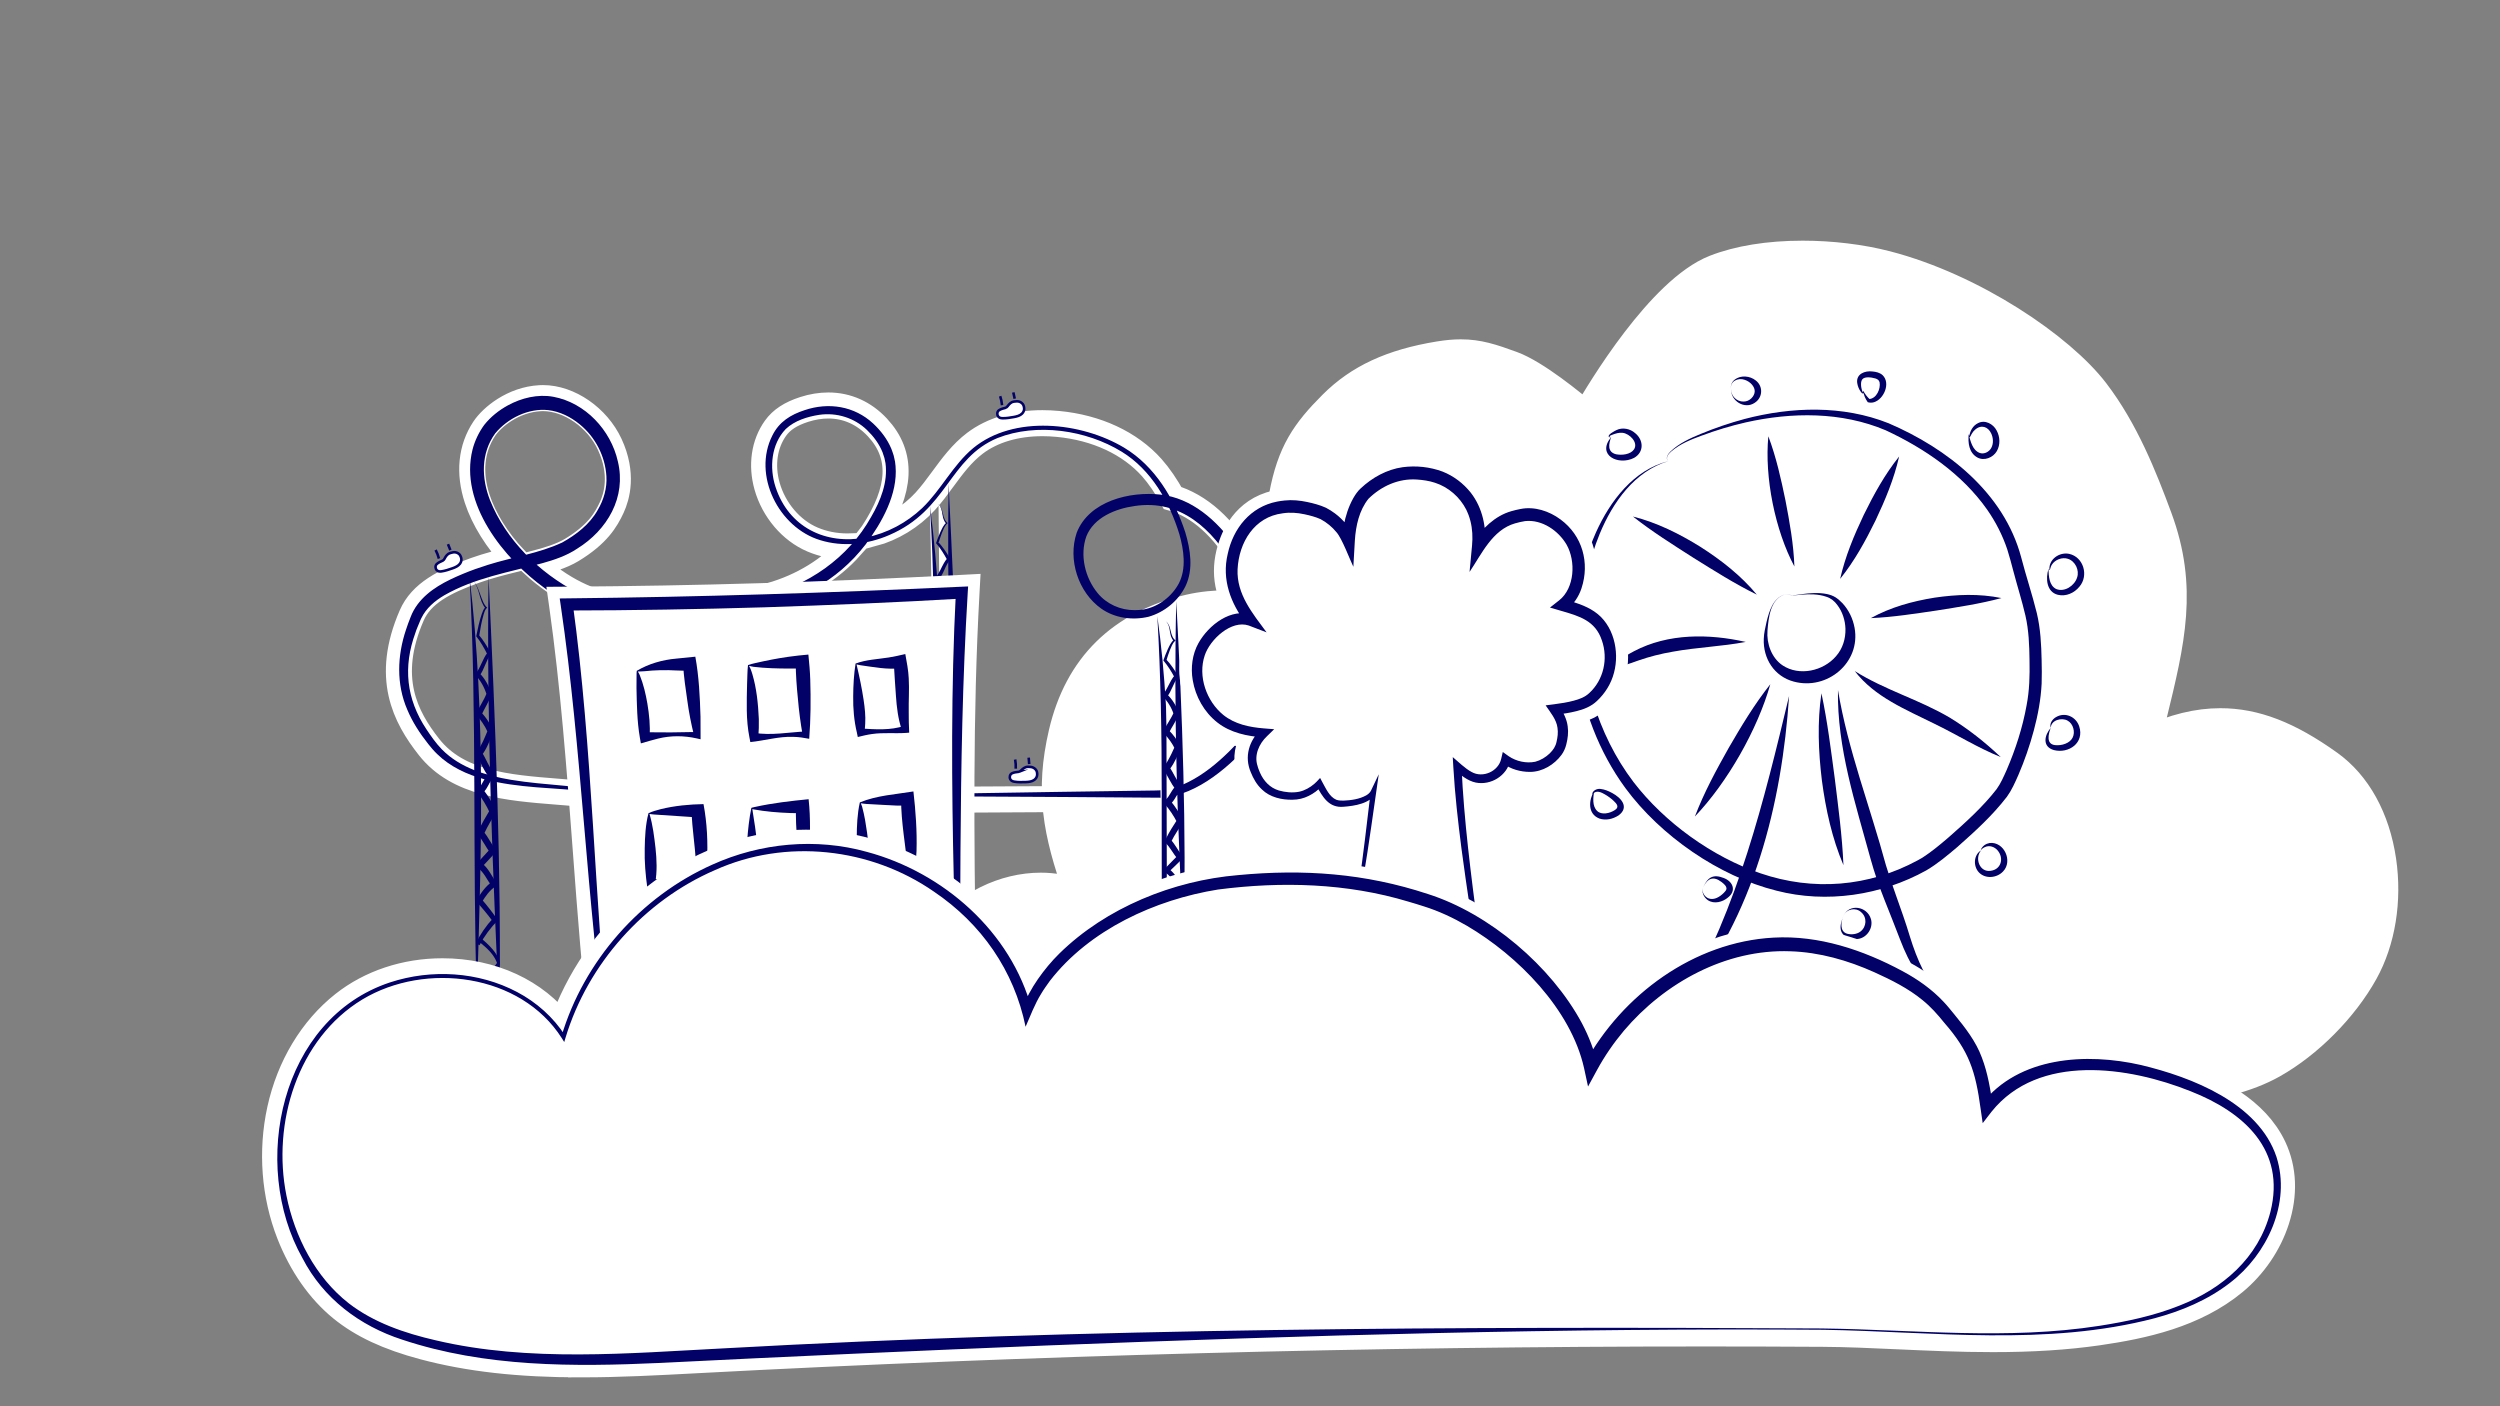 <?xml version="1.0" encoding="UTF-8"?>
<svg xmlns="http://www.w3.org/2000/svg" version="1.1" viewBox="0 0 1920 1080">
  <rect x="0" y="0" width="1920" height="1080" fill="#808080" stroke="none"/>
  <!-- Generator: Adobe Illustrator 29.7.1, SVG Export Plug-In . SVG Version: 2.1.1 Build 8)  -->
  <defs>
    <style>
      .st0 {
        stroke: #000;
        stroke-width: 10px;
      }

      .st0, .st1, .st2, .st3 {
        fill: #fff;
      }

      .st0, .st2, .st4, .st3 {
        stroke-miterlimit: 10;
      }

      .st5 {
        fill: #020167;
      }

      .st2 {
        stroke: #020167;
        stroke-width: 2px;
      }

      .st4 {
        fill: none;
      }

      .st4, .st3 {
        stroke: #fff;
        stroke-width: 20px;
      }
    </style>
  </defs>
  <g id="Cloud_rear_r">
    <path class="st3" d="M793.07,855.72c-21,0-39.76-.71-57.34-2.16-13.49-1.11-27.59-2.87-38.76-10.83-14.22-10.14-21.66-29.81-18.94-50.12,2.59-19.34,13.08-36.3,21.93-48.91,18.01-25.65,36.8-43.12,57.44-53.39,13.27-6.61,27.77-10.1,41.93-10.1,9.8,0,19.25,1.74,27.78,5.07-16.48-46.31-22.16-77.83-11.77-122.47,12.02-51.65,45.01-84.07,98.04-96.35,9.37-2.17,20.1-3.27,31.91-3.27,21.61,0,41.74,3.6,52.24,5.85-6.69-14.66-20.03-50.23-12.99-88.26,6.25-33.72,17.31-49.62,38.24-70.56,20.36-20.36,45.73-32.11,82.27-38.09,6.23-1.02,11.75-1.52,16.88-1.52,13.65,0,24.09,3.45,39.66,9.14,18.27,6.67,46.63,30,56.35,38.28,10.62-18.5,56.94-95.77,98.68-112.22,18.21-7.18,41.67-10.97,67.84-10.97,22.12,0,45.01,2.77,64.46,7.81,67.09,17.37,134.39,63.31,160.69,97.68,22.77,29.76,37.01,65.61,48.57,96.87,20.01,54.11,9.92,95.41-4.03,152.57-1.4,5.74-2.84,11.62-4.28,17.68,19.58-9.11,37.76-13.55,55.36-13.55,26.81,0,52.71,9.98,83.97,32.36,21.71,15.54,36.3,42,41.08,74.5,4.53,30.75-.57,62.21-13.98,86.31-15.62,28.08-42.56,55.25-70.31,70.89-40.37,22.76-103.04,23.29-153.41,23.71-6,.05-11.81.1-17.34.19l-666.46,10.41c-13.14.21-27.72.82-43.15,1.47-22.09.93-47.12,1.99-72.56,1.99h0Z"/>
  </g>
  <g id="Coaster">
    <path class="st4" d="M523.36,617.62c-20,0-37.5-1.54-53.49-4.72-13.22-2.63-28-3.8-42.29-4.93-37.3-2.96-75.87-6.01-98.09-34.26-18.24-23.18-34.07-53.32-13.27-101.11,7.32-16.83,24.83-26.02,48.87-34.63,9.53-3.42,19.98-6.06,30.17-8.6-13.58-14.55-23.7-30.77-28.74-46.21-6.55-20.04-4.69-38.67,5.37-53.86,5.87-8.86,22.15-22.43,42.93-23.5.72-.04,1.45-.06,2.17-.06,20.16,0,41.72,14.92,51.27,35.48,10.49,22.59,5.48,40.07,1.57,48.48-4.41,9.48-10.8,20.6-30.78,32.69-7.6,4.59-18.19,7.85-29.66,10.85,10.32,9.45,21.6,17.31,32.92,22.92,19.38,9.6,42.06,14.47,67.41,14.47s51.08-4.29,82.02-13.11c24.65-7.03,45.84-20.06,61.78-37.91-.91.03-1.82.05-2.73.05-9.48,0-18.5-1.79-26.82-5.33-16.33-6.94-29.68-22.64-34.85-40.98-4.54-16.12-2.19-32.32,6.46-44.45,4.63-6.5,11.64-11.09,22.05-14.45,6.25-2.02,12.5-3.04,18.57-3.04,14.37,0,27.4,5.84,37.69,16.9,19.7,21.19,18.51,47.8-3.64,81.35-.03.04-.05.08-.08.12,15.13-4.13,29.47-12.83,40.31-24.65,4.88-5.32,9.32-11.36,13.61-17.2,7.23-9.84,14.71-20.01,24.79-27.6,13.33-10.04,31.21-15.34,51.71-15.34,3.9,0,7.91.19,11.93.58,29.63,2.82,55.22,14.74,72.04,33.56,5.51,6.17,11.15,14.4,15.98,23.31,2.52.69,4.91,1.52,7.14,2.49,20.73,8.94,38.25,27.8,53.55,57.66,7.7,15.02,17.23,38.34,18.93,64.13,1.64,24.72-4.33,45.33-17.74,61.24-11.55,13.71-41.86,45.6-73.67,45.6-61.86,0-110.95.3-158.42.59-44.83.27-87.17.53-137.58.53-7.23,0-15.93.55-26,1.19-12.97.83-27.67,1.76-43.38,1.76h0Z"/>
    <path class="st5" d="M592.74,610.57c95.85.17,198.5-2.31,294.55-3.47,8.84.01,17.32-2.5,25.29-6.46,11.66-5.81,21.97-14.25,31.27-23.38,9.63-9.68,19.17-20.01,23.84-33.07,12.79-35.88-1.46-77.68-19.89-109.21-16.87-28.66-40.97-51.69-76.39-46.37-14.71,2.06-31.35,8.77-37.12,23.37-5.12,14.48-.98,31.81,8.71,43.54,6.9,8.42,17.57,13.16,28.4,13.07.78,0,1.57-.06,2.35-.08l1.18-.05c.39-.03.78-.09,1.18-.13l2.36-.27c11.37-2.09,21.73-10.12,27.03-20.29,5.72-11.43,3.65-25.4.27-37.46-7.63-24.84-21.63-49.55-44.32-63.41-27.25-16.69-65.22-22.33-95.33-10.5-37.39,15.48-38.44,55.39-83.19,74.53-16.49,7.21-35.58,9.3-52.93,3.94-31.91-9.55-52.33-49.98-36.79-80.48,5.21-10.46,14.01-15.92,24.79-19.41,18.38-6.2,38.12-3.13,52.54,10.23,5.91,5.52,10.9,12.01,14.03,19.51.68,1.69,1.21,3.44,1.79,5.17.24.94.67,3.11.89,4.01,0,0,.14.67.14.67l.08.68.31,2.71c1.84,21.58-10.54,43.44-23,60.19-22.37,28.97-52.29,43.68-87.31,51.59-26.47,6.53-53.8,10.6-81.21,8.9-27.57-1.56-55.3-10.37-77.73-26.78-31.64-22.75-65.98-65.32-55.61-106.68,1.76-6.74,4.86-13.21,8.97-18.84,4.97-6.26,11.16-11.15,18.06-14.96,10.54-5.77,23.03-8.83,35.01-6.65,24.59,4.57,44.17,25.64,49.55,49.64,6.67,27.54-8.12,52.7-31.28,67.03-8.05,5.43-17.8,8.68-26.79,11.17-25.78,6.94-52.01,11.32-75.21,24.61-7.3,4.28-13.97,9.94-17.66,17.6-.17.34-.35.64-.5,1.02l-.47,1.13-1.88,4.52c-.31.76-.64,1.5-.92,2.27l-.78,2.31c-9.49,26.08-7.1,50.61,8.43,74,3.61,5.4,7.37,10.86,11.93,15.51,13.94,14.22,33.91,20.15,53.12,23.37,26.42,4.36,53.59,4.33,79.93,9.76,13.12,2.57,26.47,3.9,39.86,4.42,26.85,1.25,53.63-2.01,80.46-2.53h0ZM592.74,611.57c-26.43.55-54.05,3.95-80.51,3.01-13.45-.35-26.91-1.5-40.19-3.91-6.6-1.21-13.18-2.22-19.84-2.9-26.74-2.82-54-2.41-80.23-9.31-13.23-3.59-26.22-9.57-36.17-19.3-2.48-2.36-4.82-5.09-6.92-7.79-6.4-8.1-12.08-16.74-16.09-26.36-8.5-19.57-7.71-41.42-.98-61.4.8-2.71,2.5-7.03,3.55-9.73,1.25-3.37,3.15-6.76,5.3-9.65,8.57-11.51,22.03-18.15,34.84-23.49,6.06-2.54,13.03-5.01,19.33-6.96,19.12-6.01,39.1-8.75,56.94-17.12,10.77-6.01,21.16-14.01,27.23-24.87,4.65-7.87,7.31-16.86,6.72-26.04-.9-15.35-8.53-30.1-20.42-39.81-7.03-5.81-15.37-9.95-24.38-10.98-15.23-1.56-30.99,6.27-40.6,17.87-11.04,15.17-10.66,34.25-4,51.29,12.22,30.53,37.73,55.68,66.75,70.79,16.81,8.17,35.09,12.78,53.82,14,29.6,2.03,59.4-2.97,88.04-10.53,35.1-8.18,66.57-29.71,84.19-61.53,7.17-12.32,12.91-26.74,10.94-41.13-.25-1.32-.57-2.68-.81-3.94-.47-1.45-.89-2.93-1.43-4.37-2.63-6.58-6.9-12.26-11.97-17.17-9.76-9.39-23.37-13.6-36.73-11.65-9.17,1.43-18.85,4.45-25.68,10.91-11.13,11.63-12.7,29.66-7.81,44.54,10.05,30.79,38.41,44.71,69.46,38.72,16.13-3.14,31.25-11.29,43.17-22.57,14.53-13.97,23.5-32.94,39.11-46.02,31.21-25.67,83.03-20.06,115.98-.36,23.69,14.23,38.58,39.37,46.99,65.14,3.92,13.15,6.31,28.35.11,41.26-5.61,11.35-16.16,19.94-28.26,23.43-12.29,2.94-25.99,1.15-36.43-6.23-17.69-12.52-25.79-37.63-18.88-58.19,9.42-24.47,40.95-32.08,64.56-29.35,46.92,5.38,77.99,66.31,86.8,107.78,5.81,27.08,3.35,58.06-15.23,79.88-17.38,20.07-42.82,42.96-70.46,45.11-99.3-.78-200.59-1.4-299.81-1.08h0Z"/>
    <g>
      <path class="st1" d="M888.82,473.17c9.14,89.76,4.88,175.83,4.88,270.42"/>
      <path class="st5" d="M888.82,473.17c12.6,89.49,8.28,180.41,4.88,270.42-2.02-44.82-1.38-90.41-1.51-135.3.05-44.77-.78-90.43-3.37-135.12h0Z"/>
    </g>
    <g>
      <path class="st1" d="M903.37,461.68c1.24,82.97,4.51,179.71,5.74,262.67"/>
      <path class="st5" d="M903.37,461.68c4.75,87.11,7.86,175.44,5.74,262.67-4.78-87.1-7.83-175.44-5.74-262.67h0Z"/>
    </g>
    <g>
      <path class="st1" d="M895.63,477.35c4.12,3.68,2.21,10.86,6.34,14.54-3.1,1.9-7.24,15.12-7.24,15.12,0,0,4.05,4.32,8.64,12.53-4.19,5.1-4.45,9.57-8.64,14.67,3.94,3.82,6.25,7.38,8.64,13.69-2.24,5.5-3.97,7.03-7.65,14.05,5.91,5.91,8.79,12.23,8.79,12.23,0,0-5.25,12.51-8.69,15.76,3.9,5.73,4.96,9.93,9.47,15.2-4.12,3.35-4.46,7.7-8.58,11.06,6.12,7.16,9.54,14.43,9.54,14.43,0,0-8.94,13.6-9.05,15.55,3.7,3.7,5.6,8.35,9.05,12.17-4.75,4.87-5.47,5.29-10.22,10.15,5.05,3.21,7.34,8.55,11.04,13.25-5.23,3.42-7.54,6.63-11.02,11.81,4.15,4.29,8.08,8.79,11.77,13.48-5.17,4.99-9.6,10.74-13.12,17,.51-.73,1.03-1.46,1.54-2.18"/>
      <path class="st5" d="M895.63,477.35c4.43,3.68,2.52,11.16,7.28,14.55,0,0-.63.5-.63.5-1.85,1.71-2.85,4.63-3.85,7-1,2.6-1.89,5.27-2.66,7.94l-.25-1.07c3.78,4.04,6.81,8.63,9.59,13.39,0,0-.63.8-.63.8-3.53,4.39-4.66,10.48-8.38,14.88,0,0-.14-2.41-.14-2.41,4.43,3.95,7.55,9.45,9.58,14.96,0,0-.3.77-.3.77-1.89,5.08-5.22,9.5-7.58,14.31,0,0-.4-2.59-.4-2.59,3.79,3.79,6.95,8,9.37,12.82,0,0,.44.9.44.9-2.44,5.73-4.86,11.53-8.63,16.55-.28.35-.64.71-.96,1.06l.34-3.14c3.45,4.94,5.44,10.54,9.35,14.95,0,0,1.67,1.93,1.67,1.93-2.43,1.83-4.12,3.48-5.7,6.47-1.23,2.18-2.82,4.57-4.89,6.19,0,0,.32-3.52.32-3.52,4.17,4.97,7.66,10.34,10.43,16.22-3.26,5.11-6.85,10.14-9.51,15.58-.01.06.03-.06-.02-.09l-.67-1.75c3.72,3.74,5.74,8.6,9.02,12.35,0,0,1.35,1.52,1.35,1.52-3.8,3.93-7.9,7.58-11.77,11.43,0,0-.35-3.01-.35-3.01,5.8,3.81,8.31,10.3,12.43,15.35-2.72,1.61-5.38,3.47-7.5,5.8-1.75,1.9-3.3,4.08-4.86,6.29l-.15-1.65c4.27,4.6,8.23,9.48,11.96,14.51-2.82,2.55-5.49,5.28-7.92,8.23-2.26,2.76-4.37,5.66-6.25,8.72l-.18-.11,1.63-2.12-1.45,2.24-.18-.11c3.27-6.44,7.55-12.38,12.62-17.56l-.08,1.14c-3.8-4.57-7.84-8.92-12.05-13.09l-.74-.73c3.08-5.01,6.72-10.16,11.8-13.4,0,0-.4,2.43-.4,2.43-1.93-2.34-3.47-4.86-5.14-7.1-2.09-3.02-4.62-5.12-7.67-6.77,0,0,1.68-1.78,1.68-1.78,3.29-3.5,6.77-6.82,10.08-10.29,0,0-.06,2.94-.06,2.94-3.76-4.09-5.87-9.19-9.87-12.77.1-.94.25-2,.65-2.82,2.49-5.24,5.69-10.03,8.79-14.9,0,0-.17,2.35-.17,2.35-2.47-4.92-5.65-9.66-9.23-13.85,0,0-1.64-1.93-1.64-1.93l1.96-1.59c3.4-2.8,4.74-8.29,8.57-11.07,0,0-.32,3.55-.32,3.55-4.52-5.17-6.76-11.77-10.74-17.13,1.45-1.35,2.65-2.63,3.77-4.57,2.24-3.73,4.14-7.81,5.91-11.79,0,0,.03,1.88.03,1.88-2.03-4.23-4.94-8.26-8.21-11.64,0,0-1.15-1.18-1.15-1.18,2.56-5.21,6.22-9.91,8.48-15.2,0,0-.02,1.48-.02,1.48-1.87-5.55-4.82-10.37-9.17-14.31,4.36-4.39,5.82-10.99,9.95-15.68,0,0-.15,1.63-.15,1.63-2.46-4.56-5.24-9.06-8.61-13,1-2.89,2.1-5.72,3.35-8.51,1.3-2.62,2.38-5.5,4.81-7.35,0,0-.09.95-.09.95-4.25-4-1.88-10.93-5.94-14.99h0Z"/>
    </g>
    <g>
      <path class="st2" d="M782.46,592.75c-1.31.15-3.85.36-5.37,1.21s-2,2.97-1.22,4.44c.66,1.23,1.66,1.69,3.13,1.94,2.93.5,5.91.38,8.88.29,2.31-.07,4.76-.38,6.54-1.73,1.32-1,2.15-2.53,2.14-4.1s-.19-2.78-1.33-4c-.89-.96-2.09-1.59-3.44-1.76-1.02-.13-2.82-.22-3.8.07-.8.23-2,.97-2.51,1.42-.7.61-1.99,2.11-3.03,2.23Z"/>
      <path class="st2" d="M779.64,583.31c.41,2.3.56,4.64.45,6.97-.01-.12-.03-.24-.04-.36"/>
      <path class="st2" d="M790.02,581.87c.13,1.64.27,3.28.4,4.92"/>
    </g>
    <g>
      <path class="st2" d="M772.25,313.21c-1.28.34-3.76.9-5.14,1.95s-1.56,3.22-.58,4.57c.82,1.13,1.88,1.44,3.37,1.48,2.97.08,5.91-.45,8.84-.96,2.28-.4,4.66-1.05,6.24-2.63,1.16-1.17,1.77-2.81,1.54-4.36s-.58-2.73-1.87-3.78c-1.01-.82-2.29-1.28-3.65-1.26-1.03.02-2.82.18-3.76.61-.76.34-1.84,1.24-2.29,1.76-.61.7-1.68,2.37-2.69,2.64Z"/>
      <path class="st2" d="M768.13,304.26c.73,2.22,1.21,4.51,1.42,6.84-.03-.12-.06-.23-.09-.35"/>
      <path class="st2" d="M778.21,301.37c.36,1.61.73,3.21,1.09,4.82"/>
    </g>
    <g>
      <path class="st2" d="M340.07,430.55c-1.2.54-3.56,1.5-4.76,2.76s-1.02,3.43.16,4.6c.99.98,2.09,1.11,3.57.91,2.94-.4,5.75-1.4,8.56-2.38,2.18-.76,4.43-1.79,5.73-3.61.96-1.34,1.29-3.06.82-4.55s-1.02-2.6-2.46-3.42c-1.13-.65-2.47-.89-3.81-.65-1.01.18-2.76.64-3.61,1.21-.69.46-1.62,1.52-1.98,2.1-.49.79-1.27,2.61-2.23,3.04Z"/>
      <path class="st2" d="M334.56,422.39c1.08,2.07,1.93,4.26,2.51,6.52-.05-.11-.1-.22-.15-.33"/>
      <path class="st2" d="M344.04,417.91c.62,1.53,1.24,3.05,1.86,4.58"/>
    </g>
    <g>
      <g>
        <path class="st1" d="M714.21,388.65c9.14,89.97,5.65,202.35,5.65,297.16"/>
        <path class="st5" d="M714.21,388.65c12.85,98.46,8.95,198.19,5.65,297.16-3.55-97.41.31-199.9-5.65-297.16h0Z"/>
      </g>
      <g>
        <path class="st1" d="M728.53,371.52c1.24,82.97,7.05,240.66,8.28,323.63"/>
        <path class="st5" d="M728.53,371.52c5.27,107.35,9.87,216.13,8.28,323.63-5.3-107.35-9.85-216.13-8.28-323.63h0Z"/>
      </g>
      <g>
        <path class="st1" d="M720.79,387.19c4.12,3.68,2.21,10.86,6.34,14.54-3.1,1.9-7.24,15.12-7.24,15.12,0,0,4.05,4.32,8.64,12.53-4.19,5.1-4.45,9.57-8.64,14.67,3.94,3.82,6.25,7.38,8.64,13.69-2.24,5.5-3.97,7.03-7.65,14.05,5.91,5.91,8.79,12.23,8.79,12.23,0,0-5.25,12.51-8.69,15.76,3.9,5.73,4.96,9.93,9.47,15.2-4.12,3.35-4.46,7.7-8.58,11.06,6.12,7.16,9.54,14.43,9.54,14.43,0,0-8.94,13.6-9.05,15.55,3.7,3.7,5.6,8.35,9.05,12.17-4.75,4.87-5.47,5.29-10.22,10.15,5.05,3.21,7.34,8.55,11.04,13.25-5.23,3.42-7.54,6.63-11.02,11.81,4.15,4.29,8.08,8.79,11.77,13.48-5.17,4.99-9.6,10.74-13.12,17,.51-.73,1.03-1.46,1.89-2.95,5.49,4.27,11.22,8.84,13.82,15.29.24.59.35,1.43-.25,1.8-1.9,2.87-5.15,4.47-8.12,6.2s-6.01,4-6.88,7.32c6.63,3.3,12.32,8.44,16.28,14.69-1.78,2.54-4,4.77-6.53,6.58-2.79,1.99-6.32,4.04-6.46,7.46"/>
        <path class="st5" d="M720.79,387.19c4.38,3.7,2.44,11.09,7.1,14.55,0,0-.51.4-.51.4-1.92,1.73-2.92,4.63-3.94,7.03-1,2.6-1.9,5.27-2.7,7.94l-.2-.88c.92.98,1.73,1.95,2.54,2.97,2.57,3.24,4.84,6.7,6.91,10.27-1.95,2.33-3.31,4.91-4.55,7.81-1.15,2.67-2.53,5.41-4.39,7.72,0,0-.12-2.03-.12-2.03,4.38,3.91,7.49,9.31,9.48,14.77-1.92,5.32-5.35,9.93-7.81,14.95,0,0-.35-2.28-.35-2.28,3.98,3.97,7.32,8.44,9.74,13.54-1.3,3.15-2.67,6.21-4.2,9.25-1.58,2.98-2.79,5.59-5.27,8.21,0,0,.32-2.9.32-2.9,3.46,4.92,5.49,10.53,9.42,14.92,0,0,1.59,1.83,1.59,1.83l-1.9,1.57c-3.4,2.82-4.76,8.27-8.56,11.09,0,0,.31-3.45.31-3.45,1.95,2.28,3.75,4.67,5.39,7.16,1.92,2.89,3.62,5.84,5.13,9.02-3.19,5-6.58,10-9.23,15.3,0,0-.15.36-.15.36,0,.05.04-.1,0-.14l-.73-1.9c3.75,3.71,5.81,8.58,9.11,12.29,0,0,1.55,1.72,1.55,1.72l-1.61,1.65c-3.35,3.45-6.9,6.69-10.25,10.13,0,0-.43-3.74-.43-3.74,5.22,3.22,8.11,9.27,11.59,13.84,0,0,1.59,2.05,1.59,2.05-2.83,1.74-5.75,3.73-7.91,6.2-1.68,1.87-3.17,4.04-4.7,6.27l-.25-2.8c4.62,4.83,8.94,9.95,13,15.26-5.63,5.12-10.54,11.06-14.34,17.68,0,0-3.12-1.97-3.12-1.97.78-1.13,2.24-3.43,2.98-4.52,5.96,4.76,12.63,9.79,15.56,17.21.57,1.23.54,2.96-.81,3.77,0,0,.46-.44.46-.44-3.13,4.58-8.8,5.76-12.69,9.27-1.16,1.06-2.08,2.31-2.49,3.73l-.56-1.24c6.86,3.59,12.63,9.08,16.48,15.69-2.02,2.79-4.54,5.22-7.42,7.06-2.57,1.78-5.94,3.48-6.25,6.95.08-3.49,3.44-5.54,5.9-7.44,2.59-1.92,4.85-4.26,6.62-6.92l-.02.63c-4.23-6.3-10.21-11.32-17.05-14.39,1-6.15,7.27-8.66,11.78-11.71,1.32-.93,2.47-1.99,3.26-3.22l.46-.44c-.13.06-.26.27-.27.33-.02.06,0,0-.03-.08-.02-.12-.09-.26-.15-.38-2.74-6.18-8.19-10.21-13.48-14.28,0,0,2.67-.52,2.67-.52l-1.94,3.11-3.12-1.97c3.53-6.46,8.01-12.42,13.27-17.61l-.19,2.82c-3.68-4.6-7.6-9.02-11.72-13.23l-1.26-1.28,1.01-1.52c2.95-4.68,6.77-9.55,11.59-12.54,0,0-.56,3.43-.56,3.43-3.56-4.36-5.86-9.73-10.49-12.67,0,0-2.53-1.58-2.53-1.58,3.98-4.21,8.26-8.19,12.29-12.33,0,0-.07,3.36-.07,3.36-3.5-3.82-5.51-8.58-8.99-12.05,0,0-.86-.85-.86-.85.11-.98.26-2.11.69-2.96,2.53-5.23,5.82-9.97,8.93-14.85,0,0-.17,2.4-.17,2.4-2.44-4.93-5.6-9.69-9.15-13.9,0,0-1.61-1.91-1.61-1.91l1.93-1.54c2.45-1.87,3.78-5.37,5.77-8.05.8-1.08,1.76-2.11,2.84-2.97l-.31,3.39c-4.47-5.15-6.66-11.7-10.58-17.05,1.43-1.29,2.6-2.6,3.7-4.48,2.27-3.74,4.19-7.8,5.95-11.8,0,0,.03,1.7.03,1.7-2.26-4.71-5.54-9.09-9.25-12.78,2.55-5.16,6.21-9.77,8.41-15.04,0,0-.02,1.28-.02,1.28-1.78-5.01-4.19-9.53-8.04-13.23,0,0-1-1-1-1l.89-1.03c2.73-3.07,4.16-7.21,6.27-10.83.75-1.28,1.62-2.51,2.59-3.65l-.12,1.36c-2.45-4.54-5.21-9.02-8.59-12.92.97-2.86,2.04-5.66,3.28-8.41,1.29-2.59,2.34-5.47,4.72-7.31,0,0-.07.77-.07.77-4.23-3.95-1.93-10.9-6.02-14.9h0Z"/>
      </g>
    </g>
    <g>
      <path class="st5" d="M360.57,442.9c12.85,107.5,8.95,216.18,5.65,324.16-3.55-106.26.31-218.05-5.65-324.16h0Z"/>
      <path class="st5" d="M375.22,442.9c5.18,112.06,10.05,225.6,8.37,337.8-5.21-112.06-10.02-225.6-8.37-337.8h0Z"/>
      <path class="st5" d="M363.72,446.41c2.65,2.74,3.73,6.58,5.08,10.05,1.38,3.56,2.5,7.7,5.37,10.3,0,0-.59.48-.59.48-1.1,1.14-1.67,3.13-2.17,4.72-1.57,5.4-2.55,11-3.41,16.55,0,0-.26-.91-.26-.91.94,1.09,1.75,2.16,2.57,3.28,2.58,3.56,4.83,7.35,6.88,11.24-4,4.96-5.04,11.77-8.94,16.91,0,0-.12-2.19-.12-2.19,4.28,4.22,7.27,9.86,9.2,15.48,0,0,.23.62.23.62l-.24.67c-1.89,5.47-5.2,10.33-7.54,15.57,0,0-.35-2.33-.35-2.33,2.85,3.08,5.29,6.48,7.35,10.11.82,1.42,1.6,2.99,2.29,4.59,0,0-.33.86-.33.86-2.57,6.2-4.79,12.75-9.07,18.04,0,0,.31-2.89.31-2.89,3.48,5.38,5.42,11.45,9.38,16.33,0,0,1.42,1.79,1.42,1.79l-1.72,1.52c-2.49,2.12-3.76,5.88-5.73,8.81-.78,1.17-1.73,2.3-2.83,3.28l.3-3.36c4.18,5.39,7.68,11.16,10.41,17.43-3.2,5.42-6.61,10.83-9.22,16.54,0,0-.16.42-.16.42,0,.06.02-.03-.02-.04l-.64-1.79c4.23,4.68,6.31,10.53,10.43,15-3.77,4.29-7.82,8.36-11.65,12.58,0,0-.41-3.51-.41-3.51,2.78,1.94,4.91,4.66,6.68,7.43,2.12,3.38,3.87,6.49,6.14,9.5,0,0-1.83,1.28-1.83,1.28-4.64,3.1-7.62,7.42-10.52,12.18,0,0-.22-2.5-.22-2.5,4.51,5.2,8.71,10.66,12.64,16.3-5.62,5.6-10.38,12.05-14.15,19.08,0,0-2.75-1.59-2.75-1.59l1.87-3.07,1-1.63c3.49,3.06,7.04,6.08,10.09,9.75,2.17,2.59,4,5.55,5.13,8.76.43,1.07.5,2.65-.67,3.41,0,0,.33-.35.33-.35-3.8,6.24-13.14,6.97-15.32,14.33,0,0-.32-.72-.32-.72,6.77,3.88,12.29,9.76,15.97,16.59-4.04-6.5-9.79-11.98-16.58-15.46,0,0-.42-.22-.42-.22l.11-.5c1.23-5.78,7.11-8.35,11.34-11.54,1.35-1.05,2.53-2.25,3.33-3.64l.33-.35c-.06.02-.1.11-.08.06,0-.04,0-.17-.02-.31-.03-.16-.07-.28-.16-.49-1.18-2.9-2.91-5.49-4.99-7.83-2.57-2.9-5.6-5.43-8.69-7.97l2.34-.45-1.9,3.36-2.75-1.59c3.42-6.95,7.87-13.41,13.16-19.12l-.16,2.41c-4-5.42-8.31-10.61-12.86-15.56,3.21-5.48,6.93-11.3,12.35-14.95,0,0-.51,3.12-.51,3.12-3.54-4.72-5.83-10.55-10.58-13.83,0,0-2.2-1.49-2.2-1.49,3.85-4.49,8.04-8.73,11.96-13.14,0,0-.06,3.15-.06,3.15-1.88-2.27-3.3-4.72-4.67-6.99-1.57-2.66-3.09-4.95-5.09-6.99.1-.96.25-2.03.64-2.88,2.5-5.66,5.75-10.87,8.85-16.21,0,0-.15,2.28-.15,2.28-2.43-5.35-5.58-10.55-9.17-15.21,0,0-1.43-1.85-1.43-1.85l1.73-1.51c3.49-3.09,4.73-8.9,8.61-12.03,0,0-.3,3.31-.3,3.31-2.09-2.66-3.81-5.66-5.23-8.57-1.68-3.49-3.27-6.68-5.29-9.81,0,0,1.26-1.34,1.26-1.34,3.67-4.63,5.97-10.89,8.31-16.35,0,0,.02,1.65.02,1.65-2.22-5.05-5.51-9.8-9.25-13.85,2.54-5.58,6.21-10.65,8.38-16.33,0,0-.01,1.29-.01,1.29-1.84-5.87-4.69-11.13-9.07-15.47,4.35-4.84,5.64-11.81,9.75-16.94,0,0-.13,1.49-.13,1.49-2.44-4.89-5.2-9.73-8.58-14.01,1.14-5.79,2.36-11.54,4.25-17.13.79-1.9,1.19-3.8,2.93-5.28,0,0-.09.97-.09.97-5.01-6.01-4.22-14.71-9.07-20.76h0Z"/>
    </g>
  </g>
  <g id="Wheel">
    <g>
      <g>
        <path class="st1" d="M1281.29,354.15c-25.79,6.89-43.58,30.7-54.13,55.22-31.52,73.28-11.56,165.54,47.43,219.23,58.99,53.69,132.4,73.8,202.39,35.54,14.25-7.79,54.59-44.49,62.66-58.59,7.05-12.31,23.78-52.53,23.78-86.5,0-47.1-3.21-44.02-15.16-89.58-11.95-45.56-47.48-75.98-89.46-97.35-48.36-24.62-107.56-17.01-157.64,3.9-11.68,4.88-24.99,13.6-19.88,18.13Z"/>
        <path class="st5" d="M1281.29,354.15c-25.95,7.73-42.76,31.77-52.67,55.72-16.7,40.63-17.75,86.94-5.19,128.85,6.69,22.21,17.08,43.45,31.15,61.93,23.79,31.02,60.49,57.45,97.45,70.05,40.48,13.82,83.05,10.46,120.71-9.93.94-.46,2.72-1.45,3.6-2.03,7.14-4.58,13.85-10.22,20.38-15.81,12.9-11.35,26.2-23.33,36.68-36.87,3.26-4.52,5.43-9.65,7.73-14.75,6.85-15.91,12.24-32.61,15.3-49.68,2.21-11.48,2.47-22.69,2.24-34.45-.13-11.59-.57-23.09-3.13-34.35-2.62-11.3-6.27-22.74-9.24-34.07-1.28-4.84-3.18-12.1-4.72-16.82-3.63-10.84-8.89-21.12-15.45-30.54-19.22-27.31-47.94-46.97-77.95-60.95-33.9-14.3-71.95-14.03-107.56-6.02-11.47,2.63-22.77,6.06-33.83,10.17-8.26,2.99-16.63,6.39-23.35,12.17-2,1.68-4.72,5.06-2.15,7.37h0ZM1281.29,354.15c-2.7-2.24-.07-5.84,1.89-7.65,6.54-6.13,14.86-9.93,23.06-13.3,10.96-4.54,22.23-8.39,33.73-11.46,36.06-9.42,75.33-10.66,110.45,3.31,45.18,19.37,88.67,53.53,101.83,102.92,3.71,14.37,8.46,28.4,12.02,42.88,2.82,11.83,3.45,24.13,3.7,36.17.13,6.08.23,11.92.01,18.07-.63,12.22-2.87,24.17-6.02,35.94-3.14,11.67-7.07,23.06-11.86,34.18-2.51,5.67-5.06,11.54-8.73,16.62-11.2,14.59-24.49,26.59-38.12,38.67-7.57,6.4-15.17,12.85-23.84,17.95-34.67,19.27-76.59,25.54-115.1,15.59-44.27-11.05-88.96-42.12-115.97-78.74-40.95-55.96-50.83-133.27-22.54-196.64,10.87-23.95,28.83-47.81,55.49-54.51h0Z"/>
      </g>
      <g>
        <path class="st1" d="M1458.54,350.58c-15.1,31.33-30.2,62.66-45.31,94"/>
        <path class="st5" d="M1458.54,350.58c-3.92,17.25-10.66,33.32-18.15,49.17-7.72,15.74-16.09,31.02-27.16,44.83,3.9-17.26,10.64-33.33,18.15-49.17,7.73-15.73,16.11-31.01,27.16-44.83h0Z"/>
      </g>
      <g>
        <path class="st1" d="M1359.61,525.49c-17.61,34.8-36.96,68.71-57.94,101.59"/>
        <path class="st5" d="M1359.61,525.49c-9.86,34.83-32.94,75.39-57.94,101.59,7.04-18.43,16.29-35.48,25.89-52.55,9.82-16.94,19.79-33.58,32.05-49.04h0Z"/>
      </g>
      <g>
        <path class="st1" d="M1424.44,515.36c19.41,17.92,45.52,26.26,68.74,38.87,9.33,5.07,18.25,10.86,27.15,16.65,5.41,3.52,10.82,7.03,16.23,10.55"/>
        <path class="st5" d="M1424.44,515.36c23.29,14.67,49.41,21.86,73.06,35.83,14.14,8.64,27.04,18.87,39.07,30.24-17.8-7.19-33.72-17.26-50.82-25.53-21.66-10.79-46.12-20.58-61.3-40.54h0Z"/>
      </g>
      <g>
        <path class="st1" d="M1254.08,396.68c33.71,16.6,65.66,36.75,95.16,60.01"/>
        <path class="st5" d="M1254.08,396.68c18.55,4.7,35.68,13.25,51.82,23.28,16.02,10.23,31.11,22.01,43.34,36.73-17.04-8.38-32.69-18.33-48.67-28.28-15.85-10.15-31.57-19.98-46.49-31.73h0Z"/>
      </g>
      <g>
        <path class="st1" d="M1436.82,474.72c32.64-9.2,66.4-14.39,100.3-15.41"/>
        <path class="st5" d="M1436.82,474.72c15.18-8.41,31.93-12.97,48.92-15.72,17.02-2.5,34.38-3.18,51.38.31-16.59,4.46-33.08,6.89-49.86,9.58-16.82,2.45-33.28,5.09-50.44,5.83h0Z"/>
      </g>
      <g>
        <path class="st1" d="M1398.86,532.42c1.44,44.41,7.11,88.68,16.91,132.03"/>
        <path class="st5" d="M1398.86,532.42c4.67,21.89,7.32,43.73,10.28,65.78,2.71,22.08,5.66,43.88,6.63,66.25-8.79-20.74-13.59-42.76-16.55-64.98-2.71-22.24-3.62-44.76-.36-67.05h0Z"/>
      </g>
      <g>
        <path class="st1" d="M1340.77,493c-28.75-.61-58.63-1-84.79,10.95-8.48,3.88-18.13,9.07-26.49,4.94"/>
        <path class="st5" d="M1340.77,493c-18.72,3.55-37.58,4.11-56.06,7.5-9.06,1.55-17.89,3.77-26.54,6.8-6.59,2.3-14.31,5.54-21.77,4.5-2.56-.35-5.03-1.34-6.92-2.89,9.91,2,17.1-4.5,25.46-8.78,26.24-13.85,57.56-13.49,85.82-7.12h0Z"/>
      </g>
      <g>
        <path class="st1" d="M1378.1,435.07c-8.97-32.81-15.67-66.25-20.01-99.99"/>
        <path class="st5" d="M1378.1,435.07c-14.86-27.9-23.04-68.5-20.01-99.99,6.08,16.16,9.71,32.62,13.17,49.36,3.22,16.79,6.21,33.37,6.84,50.63h0Z"/>
      </g>
      <g>
        <path class="st1" d="M1370.49,456.6c-10.33,2.9-12.87,17.67-14.2,28.32-1.33,10.64,2.23,22.23,10.64,28.88,3.79,3,8.38,4.9,13.13,5.8,14.61,2.76,30.64-4.92,37.43-18.15,6.78-13.23,3.55-30.9-7.65-40.68-6.86-5.99-20.76-5.21-30.5-3.7-2.44.38-4.82-.26-7.24-.73-.24-.05-.73.03-1.6.27Z"/>
        <path class="st5" d="M1370.49,456.6c-10.97,3.7-12.24,17.83-13.06,27.72-.82,10.01,3.2,21.03,11.58,26.67,12.85,8.52,31.3,4.38,41.05-7.01,5.09-5.78,7.43-13.34,7.25-21.07-.2-6.44-2.29-13.11-6.28-18.3-2.1-2.94-4.85-5.14-8.38-6.3-6.11-2.11-12.77-2.11-19.19-1.61-3.25.36-6.54.91-9.76-.01,0,0-1.6-.34-1.6-.34-.54-.05-1.08.13-1.6.26h0ZM1370.49,456.6c.52-.13,1.05-.32,1.61-.28l1.61.32c3.24.91,6.47.22,9.71-.3,6.52-.85,13.26-1.45,19.81-.08,2.21.5,4.45,1.23,6.5,2.52,2.02,1.29,3.68,2.87,5.33,4.54,4.82,5.22,7.95,11.77,9.25,18.82,4.89,26.82-21.12,48.27-46.74,41.32-14.96-4-23.57-17.68-23-32.69.12-4.51,1.18-8.81,2.14-13.18,2.03-8.07,4.91-18.26,13.78-20.99h0Z"/>
      </g>
      <g>
        <path class="st1" d="M1573.2,437.05c-.76,6.03-.51,13.35,4.62,16.62,2.92,1.86,6.76,1.8,10.02.63,5.58-1.99,9.95-7.3,10.38-13.2.43-5.91-3.42-11.99-9.09-13.71-5.67-1.72-12.51,1.5-14.4,7.11-.6,1.77-.2,4.39-1.52,2.56Z"/>
        <path class="st5" d="M1573.2,437.05c.26,5.63.51,12.6,6.01,15.34,6.41,2.59,14.04-2.6,15.99-8.81,1.96-5.61-1.35-12.57-7.01-14.41-4.28-1.45-9.97.56-12.44,4.64-.45.75-.78,1.47-.98,2.34-.25.96-.66,2.67-1.57.9h0ZM1573.2,437.05c.28.29.81.72.77.29-.52-7.81,7.66-13.57,15.19-11.97,11.04,2.45,15.15,16.75,7.82,25.21-3.89,4.81-10.27,7.74-16.53,6.23-8.81-2.2-9.47-12.64-7.25-19.76h0Z"/>
      </g>
      <g>
        <path class="st1" d="M1574.96,559.01c-2.21,3.96-4.34,9.15-1.5,12.69,1.71,2.12,4.67,2.76,7.4,2.76,4.44,0,9.07-1.51,11.91-4.92,4.47-5.36,2.46-14.74-3.82-17.79-6.28-3.05-14.89,1.15-13.98,7.26Z"/>
        <path class="st5" d="M1574.96,559.01c-1.77,4.68-3.75,12.41,3.26,13.23,5.24.62,11.49-1.49,13.54-5.72,2.19-4.27.49-10.71-3.85-13.07-4.4-2.57-12.73-.53-12.94,5.56h0ZM1574.96,559.01c-1.11-3.41,1.29-6.76,4.22-8.37,6.87-3.93,15.22-.26,17.65,7.22,4.13,12.55-7.89,21.09-19.44,18.21-9.02-2.57-7.39-11.32-2.42-17.05h0Z"/>
      </g>
      <g>
        <path class="st1" d="M1521.43,653.13c-4.85,3.99-4.39,12.66.73,16.29,5.12,3.64,13.26,1.42,16.04-4.22,2.78-5.63-.21-13.27-5.98-15.75-1.4-.6-2.94-.93-4.46-.79-3.89.38-6.78,3.69-6.33,4.45Z"/>
        <path class="st5" d="M1521.43,653.13c-5.06,6.09-1.08,16.93,7.35,15.66,8.02-.98,10.41-9.5,5.55-15.48-2.33-2.91-6.37-4.42-9.91-2.75-.93.4-1.84.95-2.56,1.68-.21.26-.48.53-.44.89h0ZM1521.43,653.13c-.2-.34-.03-.77.11-1.1,1.25-2.48,3.7-4.12,6.49-4.6,11.1-1.27,18.01,13.89,10.36,21.81-4.79,5.16-13.71,6-18.67.68-4.43-4.83-3.95-13.4,1.71-16.79h0Z"/>
      </g>
      <g>
        <path class="st1" d="M1415.76,703.33c-1.7,4.4-3.19,9.95.07,13.34,1.39,1.44,3.38,2.13,5.36,2.44,2.44.38,5.01.22,7.28-.75,4.39-1.87,7.17-6.95,6.38-11.66-.79-4.71-5.07-8.6-9.83-8.94s-8.3,3.07-9.26,5.57Z"/>
        <path class="st5" d="M1415.76,703.33c-1.87,4.5-3.1,12.08,2.88,13.78,3.35.86,7.49.42,10.24-1.72,4.68-3.62,5.2-10.84.48-14.82-4.08-3.89-11.29-2.6-13.59,2.77h0ZM1415.76,703.33c4.45-9.59,18.23-7.35,21.12,2.48,2,6.77-3.05,14.48-10.02,15.3-4.61.51-10.26-.75-12.52-5.18-1.91-4.16.02-8.68,1.42-12.6h0Z"/>
      </g>
      <g>
        <path class="st1" d="M1511.96,333.45c.3,3.37.62,6.8,1.93,9.91s3.79,5.93,7.07,6.76c3.83.97,8.05-1.09,10.18-4.41,2.13-3.32,2.36-7.64,1.23-11.42-1.26-4.21-4.65-8.19-9.03-8.44-3.86-.23-7.4,2.53-9.22,5.94-1.26,2.37-1.55,5.89-2.15,1.67Z"/>
        <path class="st5" d="M1511.96,333.45c1.34,5.38,2.9,12.22,8.34,14.36,3.33,1.35,7.38-.74,9.01-3.84,1.81-3.35,1.54-7.74-.09-11.14-2.44-5.24-7.75-6.92-12.33-2.84-1.09.92-2.01,2.03-2.71,3.35-.45.7-.67,1.6-1.35,2.31-1.11.57-.84-1.62-.87-2.2h0ZM1511.96,333.45c.16.45.47,1.47.66,1.66-.08-.08-.26,0-.25,0,.6-4.08,2.79-8.25,6.77-10.15,5.35-2.83,11.71.67,14.27,5.66,2.64,4.81,2.95,10.93.18,15.79-2.83,5.03-9.69,7.83-14.96,4.95-6.58-3.65-7.31-11.43-6.67-17.9h0Z"/>
      </g>
      <g>
        <path class="st1" d="M1430.92,300.11c.9,2.8,2.38,5.42,4.32,7.63,5.08.72,9.23-4.36,10.48-9.34.65-2.59.76-5.56-.86-7.68-1.62-2.12-4.49-2.78-7.14-3.08-3.22-.37-7.03-.15-8.9,2.51-1.67,2.38-.99,5.64-.08,8.41.78,2.36,2.67,5.19,2.17,1.55Z"/>
        <path class="st5" d="M1430.92,300.11c1.43,2.54,3.16,4.86,5.31,6.77l-.8-.43c5.75-.21,9.06-7.99,8.09-12.88-.46-1.6-1.48-2.31-3.08-2.89-3.62-1.06-8.75-1.61-10.35.87-1.51,2.31-.75,7.2.63,9.87.11.12,0,.05-.09.15-.02.07.09-.06.11-.18.11-.36.15-.9.18-1.27h0ZM1430.92,300.11c.18.59.8,2.22-.4,2.07-.61-.22-.97-.75-1.36-1.2-1.51-2.06-2.42-4.31-2.83-6.87-.92-6.94,5.92-9.56,11.73-8.82,2.75.25,5.58.85,7.83,2.88,6.22,6.11.96,18.42-6.67,20.74-1.56.47-3.23.43-4.77,0-1.87-2.6-3.19-5.63-3.54-8.79h0Z"/>
      </g>
      <g>
        <path class="st1" d="M1329.43,298.76c0,6.53,4.86,10.55,10.31,10.97,5.45.42,10.89-4.57,10.34-10.01-.48-4.71-4.89-8.28-9.53-9.2-3.36-.67-7.23-.06-9.48,2.53-2.25,2.58-1.65,4.08-1.65,5.72Z"/>
        <path class="st5" d="M1329.43,298.76c-.14,5.42,4.45,9.82,9.71,9.64,4.65.02,8.34-4.16,8.47-7.67.24-3.56-3.22-7.64-7.82-9.07-4.99-1.73-11.28,1.09-10.36,7.1h0ZM1329.43,298.76c-.47-2.77.54-5.36,2.75-7.16,4.62-3.62,11.72-3.08,16.31.65,5.75,4.48,5.33,13.06-.77,17.03-7.86,5.45-18.64-1.39-18.29-10.52h0Z"/>
      </g>
      <path class="st1" d="M1233.56,307.72"/>
      <g>
        <path class="st1" d="M1237.36,335.75c-1.7,3.21-3.45,6.92-2.17,10.32.76,2,2.51,3.53,4.48,4.36s4.16,1.04,6.3.99c2.67-.07,5.39-.54,7.71-1.86,2.32-1.32,4.2-3.59,4.6-6.23.46-3.03-1.07-6.06-3.17-8.28-2.28-2.41-5.4-4.15-8.72-4.28-3.23-.13-6.33,1.24-9.14,2.83-1.29.73-2.75,2.02.11,2.16Z"/>
        <path class="st5" d="M1237.36,335.75c-1.91,5.3-3.11,11.33,3.74,13.12,4.54.91,11.16.22,13.85-3.79,3.42-5.31-3.51-12.11-8.78-12.67-2.74-.33-5.59.56-8.21,1.59-.75.31-1.57.57-1.94,1.14.19.39.95.5,1.34.62h0ZM1237.36,335.75c-.67.02-1.29.22-1.83-.33-.94-1.63,4.55-4.44,5.83-5.08,4.69-2.35,10.65-1.12,14.49,2.35,6.54,5.32,6.88,14.6-.89,18.97-12.09,6.16-29-2.15-17.61-15.91h0Z"/>
      </g>
      <g>
        <path class="st1" d="M1201.85,427.48c.49,3,.79,6.58-1.52,8.56-1.51,1.29-3.7,1.43-5.66,1.12-3.45-.56-6.68-2.37-8.95-5.02-1.74-2.03-2.94-4.61-2.97-7.29-.02-2.68,1.25-5.42,3.53-6.83,1.39-.86,3.04-1.19,4.66-1.36,2.5-.26,5.2-.15,7.29,1.25,1.88,1.25,3.02,3.39,3.53,5.59.51,2.2.47,4.48.08,3.99Z"/>
        <path class="st5" d="M1201.85,427.48c3.08,7.35-.72,12.89-8.84,11.33-9.82-1.52-17.77-14.33-8.98-22.08,3.73-2.79,9.81-2.87,13.86-.88,4.03,2.16,5.32,7.24,4.31,11.39-.06.16-.21.49-.36.25h0ZM1201.85,427.48c.08.06.12.04.14-.02.06-.62-.12-1.17-.25-1.74-.97-4.27-3.79-7.77-8.51-7.21-4.52.22-8.4,1.83-7.91,7.06.54,4.33,4.47,8.07,8.65,9.44,2.24.75,4.63.98,6.07-.41,1.72-1.67,1.71-4.73,1.83-7.12h0Z"/>
      </g>
      <g>
        <path class="st1" d="M1183.37,517.74c-1.84,6.52-1.86,11.04,1.29,15.25,3,4.01,9.29,4.93,13.47,2.15s5.83-8.67,3.96-13.32c-1.87-4.65-6.9-7.74-11.91-7.59-1.96.06-6.25,1.51-6.81,3.51Z"/>
        <path class="st5" d="M1183.37,517.74c-.76,2.75-1.27,5.65-.89,8.45.65,5.28,5.45,9.49,10.74,8.37,7.37-1.17,9.78-11.18,4.66-16.36-2.65-2.93-7.32-4.64-11.24-3.01-1.28.5-2.76,1.18-3.28,2.55h0ZM1183.37,517.74c.5-1.39,1.96-2.1,3.21-2.71,5.57-2.71,12.85-.42,16.39,4.61,5.39,7.43.11,19.4-9.45,19.22-6.99.14-11.97-5.93-11.72-12.62.06-2.95.8-5.74,1.57-8.5h0Z"/>
      </g>
      <g>
        <path class="st1" d="M1224.34,607.32c-.96,2.95-1.85,5.97-1.85,9.07,0,3.1,1.01,6.33,3.33,8.39,3.78,3.37,9.77,2.65,14.27.33,2.15-1.11,4.34-2.84,4.54-5.25.19-2.25-1.42-4.23-3.08-5.75-2.85-2.61-6.17-4.7-9.75-6.14-2.04-.82-4.38-1.43-6.4-.54s-3.11,3.87-1.06-.11Z"/>
        <path class="st5" d="M1224.34,607.32c-.8,5.22-1.67,11.78,2.34,15.55,3.34,3.16,9.5,1.9,13.55-.75,3.64-2.3,1.43-4.85-.99-7.1-2.03-1.9-4.29-3.56-6.73-4.95-2.69-1.56-6.34-3.35-8.82-.64,0,0-.09.09-.09.09-.03.02.06-.03-.14.13-.16.23-.74-.2-.6-.27-.01-.09,0-.09,0-.11.19-.41.53-.68.79-1.06.17-.24.55-.68.69-.89h0ZM1224.34,607.32c-.27.73-.42,1.43-.73,2.14-.02.05.03-.04.02-.07,0,0,.01-.02,0-.12.15-.08-.43-.52-.58-.3-.18.15-.08.07-.1.07l.07-.13c1.11-2.31,3.83-3.29,6.2-3.01,3.27.38,6.09,1.61,8.93,3.13,6.91,3.69,13.42,10.9,4.93,17.18-4.37,2.82-9.76,4.14-14.8,2.42-9.23-3.64-8.12-14.37-3.94-21.32h0Z"/>
      </g>
      <g>
        <path class="st1" d="M1308.12,681.25c-1.99,3.99,1.35,9.12,5.69,10.13,4.34,1,8.88-1.17,12.09-4.26,1.17-1.13,2.27-2.48,2.48-4.1.37-2.94-2.26-5.36-4.82-6.85-2.79-1.63-6.13-2.87-9.22-1.91s-5.24,5.02-6.22,6.98Z"/>
        <path class="st5" d="M1308.12,681.25c-1.69,3.43.83,7.56,4.17,8.75,4.33,1.51,8.69-1.36,11.64-4.33,1.02-1.08,1.8-1.87,2-3.06.12-2.15-2.09-3.89-3.79-5.22-6.24-4.77-10.72-2.92-14.02,3.86h0ZM1308.12,681.25c3.42-7.54,7.63-10.1,15.7-6.95,7.1,2.64,9.88,9.73,3.36,14.92-4.14,3.57-10.79,5.36-15.6,2.09-3.11-2.16-5.19-6.52-3.46-10.06h0Z"/>
      </g>
      <path class="st5" d="M1374.03,534.47c-5.55,82.98-27.13,169.59-81.24,234.69,42.09-72.52,61.86-153.86,81.24-234.69h0Z"/>
      <path class="st5" d="M1411.57,530.01c7.72,46.28,24.65,89.47,36.87,134.64,2.35,7.8,5.01,15.45,7.74,23.16,3.64,10.3,7.42,20.74,10.58,31.34,5.51,17.99,13.37,35.66,26.1,49.75,0,0,1.39,1.51,1.39,1.51,1.56,1.44,2.53,3.46,3.14,5.42-.89-1.46-1.73-2.93-3.08-3.94,0,0-.83-.63-.83-.63l-1.66-1.26c-15.39-12.35-25.56-30.08-32.51-48.3-1.94-5.15-3.91-10.17-5.94-15.27-3.59-9.06-8.76-21.77-11.86-30.92-1.8-5.25-3.46-10.69-4.94-16.01-11.48-42.12-25.79-85.22-25.01-129.5h0Z"/>
    </g>
  </g>
  <g id="Tree">
    <path class="st3" d="M1150.81,838.98c-10.98-52.91-32.86-191.65-35.14-250.12l-.33-8.5,6.33,5.68c9.2,8.26,13.5,9.16,19.11,7.99,10.08-2.09,11.96-10.91,12.04-11.29l1.17-5.83,4.63,3.72c.06.04,7.09,5.52,17.85,4.85,6.91-.43,16.9-7.06,18.93-14.66,2.6-9.71,1.55-15.75-4.17-23.93l-3.45-4.93,5.97-.71c21.6-2.58,25.26-6.43,29.13-10.51l.37-.39c9.37-9.83,12.42-25.07,7.78-38.81-5.04-14.91-15.36-18.63-31.79-23.46l-6.95-2.05,5.83-4.3c12.64-9.34,13.5-32.75,5.34-45.37-9.1-14.06-23.95-19.32-33.93-17.24l-.59.12c-7.47,1.55-18.76,3.88-30.5,22.12l-6.61-2.32c3.03-29.52-15.38-47.09-33.76-50.93-18.53-3.86-33.66.42-47.61,13.49-2.61,2.45-10.28,13.82-11.2,33.27l-6.89,1.27c-3.34-7.64-9.1-13.82-17.13-18.36-3.17-1.79-15.92-5.66-25.03-5.31-24.39.93-33.94,17.99-37.45,28.08-6.56,18.81-3.38,34.82,10.65,53.53l7.32,9.77-11.44-4.23c-11.9-4.4-28.62,8.36-33.96,21.9-4.97,12.62-1.93,29.12,7.57,41.05,8.27,10.39,19.63,15.37,37.98,16.64l8.06.56-5.81,5.62c-7.75,7.49-8.89,16.01-7.37,21.48,5.09,18.38,16.72,20.86,27.42,20.86,10.01,0,17.27-8.1,17.34-8.19l3.41-3.87,2.46,4.53c1.29,2.39,3.67,6.61,4.53,7.73,3.16,4.13,4.82,5.69,9.73,5.69,7.12,0,18.69-2.26,20.88-7.11l6.85,1.96c-.68,5.1-1.33,10.11-1.98,15.05-6.12,46.61-11.4,86.87-24.17,130.52l-6.91-2.02c12.62-43.12,17.87-83.12,23.95-129.44.25-1.88.49-3.76.74-5.66-8.09,3.84-18.72,3.9-19.35,3.9-8.27,0-11.75-3.69-15.44-8.51-.73-.95-1.87-2.85-2.9-4.64-3.88,3.12-10.63,7.26-19.13,7.26-7.42,0-27.13,0-34.36-26.14-1.69-6.09-1.09-14.82,4.63-23.09-16.46-2.21-27.79-8.1-36.18-18.64-11.23-14.1-14.62-33.01-8.64-48.17,5.5-13.94,20.23-26.61,34.29-27.32-11.36-17.94-13.47-34.68-6.95-53.38,4.12-11.82,15.32-31.81,43.98-32.9,10.36-.4,24.57,3.82,28.85,6.24,5.87,3.32,10.73,7.42,14.51,12.25,2.56-13.93,8.28-23.71,12.24-27.41,15.6-14.61,33.26-19.61,54-15.28,18.92,3.95,37.87,20.19,39.69,47.28,11.15-12.62,21.96-14.86,28.26-16.16l.58-.12c14.66-3.06,31.7,5.32,41.44,20.38,8.96,13.86,9.24,37.08-2.24,50.52,13.16,4.13,24.94,9.56,30.59,26.26,5.49,16.25,1.81,34.34-9.39,46.08l-.36.38c-4.21,4.43-8.54,9-27.95,11.95,4.22,7.89,4.8,15.32,2.2,25.03-2.95,11.03-15.77,19.38-25.44,19.98-8.27.51-14.76-1.85-18.67-3.85-2.09,4.33-6.61,10.33-15.99,12.28-6.74,1.4-12.24.21-18.98-4.51,3.73,61.93,24.13,190.53,34.59,240.94l-7.05,1.46Z"/>
    <g>
      <path class="st1" d="M1028.76,753.02c14.04-47.97,18.95-91.65,26.04-145.03-3.44,7.61-18.73,9.23-24.16,9.23-6.47,0-9.06-2.49-12.59-7.1-1.36-1.77-4.84-8.21-4.84-8.21,0,0-8.19,9.42-20.05,9.42-9.54,0-24.78-1.4-30.89-23.5-1.84-6.65-.45-16.53,8.34-25.03-17.38-1.21-30.82-5.78-40.55-17.99-9.72-12.21-13.9-29.91-8.11-44.61,5.8-14.71,24.25-29.24,38.55-23.95-14.24-19.01-18.31-36.41-11.16-56.88,4.43-12.71,15.53-29.53,40.72-30.49,9.79-.37,23.26,3.7,26.94,5.78,4.94,2.79,13.69,8.69,18.65,20.06.89-19.02,8.25-31.9,12.33-35.73,14.93-13.98,31.18-18.48,50.81-14.38,19.62,4.09,39.92,22.58,36.61,54.82,12.89-20.03,25.92-22.26,33.39-23.82,12.1-2.52,28.15,4.07,37.69,18.81,9.54,14.75,7.66,39.96-6.22,50.22,16.03,4.72,28.4,8.66,34.18,25.76,5.56,16.46.68,32.72-8.58,42.45-4.34,4.56-8.13,9.18-31.68,11.99,6.2,8.87,7.6,16.09,4.7,26.92-2.4,8.98-13.56,16.78-22.19,17.32-12.41.77-20.33-5.64-20.33-5.64,0,0-2.13,11.49-14.84,14.13-7.24,1.5-12.69-.27-22.24-8.84,2.3,58.87,24.35,197.9,35.06,249.53"/>
      <path class="st5" d="M1028.76,753.02c13.01-46.68,18.14-97.21,23.96-145.31,0,0,3.99,1.14,3.99,1.14-4.09,8.34-16.63,10.13-24.86,10.74-11.35,1.07-16.21-7.74-20.97-16.42,0,0,4.34.48,4.34.48-2.94,3.2-6.25,5.65-10.12,7.58-3.8,1.92-8.16,2.97-12.43,2.96-8.22.2-17.37-1.86-23.53-7.89-3.98-3.69-6.61-8.39-8.57-13.28-5.05-11.89-1.34-23.97,7.62-32.71,0,0,2.18,5.97,2.18,5.97-12.32-.75-25.45-3.51-35.43-11.4-10.13-7.91-16.82-19.89-18.93-32.52-1.65-9.61-.36-19.96,4.45-28.54,7.8-13.76,24.87-27.24,41.55-21.63,0,0-4.97,6.67-4.97,6.67-11.92-15.51-18.85-33.76-14.17-53.4,4.23-19.75,17.47-36.26,37.93-40.24,1.76-.27,4.03-.77,5.77-.84,5.75-.65,11.81-.03,17.32,1.14,4.92,1.05,9.83,2.33,14.5,4.46,2.48,1.27,4.75,2.76,6.98,4.41,6.33,4.73,11.55,11.13,14.73,18.4,0,0-9.31,1.72-9.31,1.72.2-3.67.59-7.33,1.24-10.96,1.37-7.36,3.64-14.48,7.36-21.08,1.43-2.53,3.36-5.34,5.59-7.36,8.78-8.27,20.09-14.61,32.28-16.31,10.31-1.37,20.93-.23,30.65,3.38,8.5,3.36,15.95,9.03,21.63,16.18,9.16,11.78,12.29,27.03,10.74,41.6,0,0-9.03-3.16-9.03-3.16,6.78-10.67,16.82-20.61,29.39-24.2,2.29-.73,4.6-1.16,6.89-1.66,10.88-2.25,22.32,1.56,30.94,7.99,16.83,12.4,22.59,33.27,16.12,52.87-2.05,6.27-5.94,12.29-11.59,16.59l-1.44-8.15c7.63,2.32,16,4.71,22.91,9.43,14.71,9.81,19.51,30.46,15.1,46.91-2.14,8.37-6.87,15.98-13.2,21.84-4.3,4.14-10.17,6.42-15.74,7.77-5.37,1.36-10.68,2.1-15.96,2.71,0,0,2.85-6.36,2.85-6.36,3.05,4.4,5.8,9.77,6.48,15.33.66,4.65.06,9.34-1.08,13.81-.67,2.82-1.97,5.75-3.67,8.03-5.52,7.54-14.64,13.08-24.1,13.11-7.45.05-14.98-2.12-21-6.6,0,0,5.7-2.1,5.7-2.1-2.55,11.66-14.84,19.18-26.43,16.9-6.42-1.34-11.67-5.84-16.24-9.91,0,0,5.26-2.47,5.26-2.47,1.84,41.77,7.38,83.58,12.74,125.09,5.71,41.62,11.64,83.22,19.17,124.56-13.27-61.66-23.53-123.95-31.93-186.46-2.69-20.94-5.08-41.83-6.28-62.94,0,0-.43-7.43-.43-7.43,4.25,3.56,9.69,8.93,14.47,11.41,8.6,4.93,20.58-.45,22.72-10.04,0,0,1.24-5.31,1.24-5.31l4.47,3.21c5.83,4,13.62,5.73,20.54,4.27,4.13-1.11,8.02-3.48,11.1-6.45,2.6-2.58,4.45-5.35,5.14-8.71.86-3.54,1.33-7.26.77-10.84-.73-6.3-5.6-12.1-9.12-17.29,0,0,6.68-.86,6.68-.86,5.06-.65,10.1-1.44,14.83-2.71,4.49-1.19,8.72-2.73,12.02-5.89,11.04-10.12,14.58-26.33,9.68-40.38-4.98-15.14-17.21-18.69-31.28-22.74,0,0-8.59-2.53-8.59-2.53l7.14-5.62c11.83-9.44,12.79-29.95,5.65-42.63-6.33-10.9-18.96-19.52-31.83-18.16-2.54.41-5.4,1.02-7.84,1.76-17.34,4.99-25.56,23.44-34.89,37.29,0,0,1.91-20.25,1.91-20.25.61-6.41.3-12.84-1.25-18.9-.33-1.7-.93-2.88-1.38-4.46-.57-1.63-1.21-2.76-1.83-4.27-4.91-9.62-13.64-17.27-23.97-20.6-4.48-1.5-9.31-2.18-13.98-2.49-13.97-.94-27.19,5-37.12,14.76-7.14,8.82-9.74,20.81-10.46,31.98,0,0-1.16,20.27-1.16,20.27-2.76-5.71-8.75-21.88-12.99-26.56-3.3-4.08-7.53-7.52-12.18-10.02-3.83-1.71-8.04-2.82-12.23-3.72-5.69-1.23-11.23-1.64-16.89-.76-21.8,2.71-33.63,22.4-34.62,43-.83,19.17,11.51,33.8,22.27,48.42,0,0-13.7-5.25-13.7-5.25-13.4-4.51-29.75,10.68-33.79,22.92-5.46,16.12,1.36,35.28,14.32,45.8,8.84,7.1,20.14,9.42,31.32,10.3,0,0,7.7.61,7.7.61l-5.52,5.36c-6.12,5.76-10.06,14.66-7.25,22.88.35,1.65,1.23,3.51,1.82,5.07,2.8,6.43,7.68,11.7,14.48,13.73,4.82,1.4,10.6,2,15.72.96,4.26-.93,8.24-3.19,11.56-6.03.66-.56,1.36-1.23,1.85-1.75l2.6-2.78,1.73,3.26c2.76,4.87,5.36,11.16,10.67,13.46,1.58.59,3.45.73,5.47.69,5.98-.24,12.34-1.14,17.57-4.06,1.62-.96,2.95-2.19,3.63-3.62l5.97-12.56c-7.73,52.59-14.01,107.68-30.1,158.46h0Z"/>
    </g>
  </g>
  <g id="Building">
    <path class="st3" d="M468.12,812.63c-.24,0-.47-.02-.68-.06-1.57-.31-2.73-1.58-2.95-3.23-.26-1.92-.51-3.84-.76-5.77-1.6-.6-3.63-1.42-6.21-2.51-10.11-4.27-10.26-4.46-10.88-5.28l-1.68-2.21,3.43-4.38,2.63,1.14-.78,1.8.87-1.75c1.38.66,6.92,3.12,11.61,5.04-5.55-45.25-9.15-93.4-12.95-144.11-4.61-61.66-9.39-125.43-18.07-186.64l-.58-4.08,4.12-.03c100.88-.65,194.4-3.44,303.24-9.05l4-.21-.22,4c-5.28,94.57-4.08,189.82-2.91,281.93.3,23.42.6,47.63.8,71.58l-7.2.06c-.2-23.93-.51-48.14-.8-71.55-1.15-90.94-2.34-184.92,2.7-278.42-105.76,5.4-197.26,8.14-295.45,8.82,8.35,60.19,13.02,122.62,17.55,183.03,3.88,51.86,7.56,101.04,13.33,147.08.8.16,1.54.58,2.11,1.22,2.76,3.14-.9,11.51-.95,11.59-.84,1.47-2.19,1.97-3.3,1.97Z"/>
    <g>
      <path class="st1" d="M449.58,793.63c-1.47-.64,18.32,8.39,19.8,7.77s-1.11,9.04-1.32,7.45c-13.96-104.35-16.36-228.76-32.8-344.69,103.11-.66,198.19-3.63,303.4-9.05-6.63,118.6-3.1,234.96-2.11,353.74"/>
      <path class="st5" d="M449.58,793.63c1.32.54,3.94,1.68,5.27,2.21,4.68,1.79,9.52,4.12,14.34,5.1,1.33-.42,1.2,1.55,1.13,2.24-.25,2.09-.58,3.93-1.38,5.94-.03.06-.09.16-.15.26-.03.05-.16.18-.26.24-.25.21-.93.03-.95-.15-.2-.27-.15-.29-.18-.36-.02-.07-.04-.16-.04-.17l-.03-.18-.11-.73c-.14-.79-.51-3.51-.65-4.36-16.37-111.8-19.48-227.06-35.94-338.82,0,0-.77-5.24-.77-5.24l5.36-.07c100.74-1.01,202.49-4.25,303.2-8.94,0,0,5.09-.22,5.09-.22l-.31,5.02c-4.02,66.04-5.12,132.49-5.56,198.68-.36,50.38-.23,104.57-1.1,154.8-1.32-42.55-3.01-89.84-4.02-132.65-1.7-73.66-2.2-147.74,1.59-221.34,0,0,4.78,4.8,4.78,4.8-50.02,2.97-101.82,5.06-151.73,6.72-50.61,1.49-101.24,2.38-151.87,2.45,0,0,4.58-5.31,4.58-5.31,15.47,112.43,16.45,227.14,28.33,339.92,0,0,.31,2.92.31,2.92l.15,1.46.07.73.02.18s0,.01,0,0c-.02-.01.03.02-.12-.2,0-.12-.6-.31-.8-.12-.05.02-.13.11-.13.11.83-1.94,1.63-4.59,1.58-6.73,0-.05-.01-.01,0-.03,0,.05.19.13.26.11,0,0,.06-.02.02-.01-1.44.18-2.73-.66-4.03-1.05-3.66-1.45-7.22-3.08-10.79-4.73-1.35-.66-4.12-1.9-5.16-2.46h0Z"/>
    </g>
    <g>
      <path class="st1" d="M489.46,515.47c3.01,14.31,4.93,35.71,5.67,50.73,13.65-2.21,26.64-3,40.39-1.56-2.25-18.98-3.56-35.73-5.81-54.7-13.85.94-20.46-.56-40.25,5.53Z"/>
      <path class="st5" d="M489.89,515.72c.44,1,1.02,1.69,1.4,2.65,2.85,7.03,4.6,14.49,5.89,21.94,1.4,8.5,2.34,17.07,1.69,25.7,0,0-4.34-3.51-4.34-3.51,6.88-.28,13.81.08,20.68-.02,0,0,20.58-.33,20.58-.33l-2.75,2.79c-2.23-8.96-4.01-18.03-5.22-27.17-1.38-9.05-2.59-18.1-3.22-27.22,0,0,5.46,4.53,5.46,4.53-3.52.1-7.02,0-10.4-.15-8.4-.49-16.53-.3-24.91.59-1.67.2-3.09.08-4.87.21h0ZM489.03,515.21c9.08-5.45,19.84-8.5,30.35-9.4,3.07-.3,11.66-1.19,14.63-1.48,2.8,15.24,3.51,30.78,3.98,46.22.11,5.68-.06,11.51.05,17.21,0,0-2.78-.63-2.78-.63-9.78-2.24-20.07-2.32-29.83.09-4.39,1.07-8.91,2.44-13.25,3.7,0,0-.79-4.55-.79-4.55-2.15-12.54-2.3-25.24-2.57-37.93-.05-3.08,0-6.52.05-9.62-.02-1.16.03-2.53.16-3.61h0Z"/>
    </g>
    <g>
      <path class="st1" d="M574.87,511.07c2.91,16.78,2.82,32.95,4.12,55.12,14.57.07,24.55-2.89,40.07-1.89-1.15-19.73-1.65-35.95-2.82-56.02-17.17.94-22.92,1.77-41.36,2.79Z"/>
      <path class="st5" d="M575.26,511.39c.35.86.72,1.5,1.12,2.24.56,1.27.98,2.71,1.41,4.04,3.33,11.2,4.46,22.93,4.99,34.52.14,4.6-.04,9.2-.39,13.82l-3.39-3.21c13.42,2.22,26.67-.45,40.22-1.1,0,0-2.79,2.77-2.79,2.77-1.64-9.25-2.85-18.54-3.64-27.88-.94-9.31-1.67-18.63-1.67-28,0,0,5.4,4.82,5.4,4.82-3.44.05-6.87.05-10.32.04-9.11-.03-18.3-.23-27.37-1.32-1.26-.12-2.13-.53-3.56-.74h0ZM574.48,510.76c1.49-.56,3.79-1.1,5.47-1.49,8.44-1.93,17.06-3.66,25.63-4.86,4.92-.73,10.29-1.24,15.26-1.7.63,6.32,1.25,12.95,1.44,19.27.47,15.14.37,30.3-.8,45.41-4.07-.78-8.24-1.42-12.4-1.49-11.08-.39-21.81,2.92-32.82,4.02,0,0-.68-3.52-.68-3.52-2.75-13.64-2.09-27.54-1.81-41.34.2-4.14.19-10.23.7-14.29h0Z"/>
    </g>
    <g>
      <path class="st1" d="M657.45,509.94c1.2,16.92,2.39,35.58,3.59,52.49,14.87-1.37,24.12-.27,34.33-2.32-3.48-18.8-1.31-30.92-4.04-51.83-13.04,2.14-19.78.35-33.89,1.65Z"/>
      <path class="st5" d="M657.83,510.26c2.22,9.46,4.05,18.13,5.42,27.23.9,6.25,1.61,12.21,1.23,18.45-.11,2.06-.3,4.15-.47,6.27l-3.24-2.75c11.35.69,23.15,1.65,34.05-2.11,0,0-2.21,3.26-2.21,3.26-2.88-8.41-3.95-17.48-4.54-26.25-.7-8.59-1.09-16.91-1.65-25.45,0,0,5.72,4.25,5.72,4.25-10.57,1.3-21.04-.86-31.44-2.28-1.04-.1-1.68-.44-2.87-.64h0ZM657.07,509.62c8.07-3.04,17.18-3.36,25.57-4.69,4.05-.63,8.63-1.67,12.64-2.62,1.11,6.05,2.35,12.49,2.63,18.61.5,8.71-.16,17.36,0,25.96-.03,5.19.07,10.56.36,15.8,0,0-2.35.19-2.35.19-8.8.62-17.5-.41-26.2.86-3.66.5-7.36,1.4-10.94,2.29,0,0-.7-3.37-.7-3.37-2.16-9.02-2.98-18.55-2.83-27.77.05-8.47.54-17.3,1.83-25.26h0Z"/>
    </g>
    <g>
      <path class="st1" d="M498.44,624.84c0,17.11,1.89,38.85,1.49,53.35,17.81-1.38,24.8-1.94,38.1-2.97,2.44-14.83-1.98-52.48-1.98-52.48,0,0-22.71-.47-37.61,2.1Z"/>
      <path class="st5" d="M498.82,625.16c2.59,8.6,3.58,17.31,4.62,26.16.95,8.97,1.35,17.96-.28,26.95,0,0-3.49-3.32-3.49-3.32,12.79,1.17,25.6.23,38.13-2.55,0,0-2.56,2.35-2.56,2.35.07-4.08-.35-8.38-.72-12.65-.9-12.9-2.85-25.85-3.5-38.79,0,0,4.92,4.47,4.92,4.47-9.53-.56-24.48-1.7-33.84-2.25-1.15-.04-1.98-.29-3.28-.39h0ZM498.05,624.52c2.86-1.34,6.43-2.31,9.53-3.13,10.71-2.6,21.71-3.63,32.72-3.84,2.76,14.69,3.44,29.6,2.67,44.52-.34,5.25-1.25,10.77-2.84,16.02,0,0-1.89-.08-1.89-.08-9.58-.47-19.19-.32-28.64,1.42-4.1.75-8.33,1.76-12.43,2.62-1.4-10.08-2.3-20.16-2.03-30.36.17-8.98.58-18.49,2.92-27.18h0Z"/>
    </g>
    <g>
      <path class="st1" d="M577.4,620.82c0,16.59.59,52.59.59,52.59l39.16-2.2s.05-29.75-.77-51.82c-15.65.93-38.98,1.43-38.98,1.43Z"/>
      <path class="st5" d="M577.75,621.17c1.59,9.54,2.89,18.32,3.77,27.47.82,8.42,1.13,16.31-.17,24.71,0,0-3.56-3.31-3.56-3.31,9.81.97,19.67,1.28,29.46-.09,3.25-.4,6.49-.97,9.74-1.53l-2.64,2.79c-1.17-8.59-1.81-17.21-2.27-25.84-.57-8.59-.96-17.18-.81-25.78,0,0,5.41,4.91,5.41,4.91-3.29.06-6.57,0-9.84-.1-9.43-.33-18.9-1.12-28.2-2.82,0,0-.61-.12-.61-.12l-.31-.06c-.09,0,.02-.02.02-.06.02-.04.03-.1.02-.15h0ZM577.04,620.47c.27-.18.67-.23.95-.31.36-.08,1.43-.35,1.82-.43,13.53-2.98,27.44-4.59,41.2-5.94,1.63,14.76,1.14,29.65.29,44.43-.4,5.28-1.05,10.64-1.73,15.92,0,0-2.27-.14-2.27-.14-9.82-.69-19.68-.7-29.41.94-4.19.7-8.51,1.63-12.71,2.4-.91-5.86-1.71-11.87-1.77-17.86-.05-4.69.16-9.34.45-13.9.57-8.45,1.55-17.22,3.18-25.12h0Z"/>
    </g>
    <g>
      <path class="st1" d="M660.73,616.59c.74,14.83,1.89,38.13,3.45,52.9,15.3-2.17,18.58-2.03,35.58-2.43.71-16.59-1.81-35.64-2.71-53.48-14.14,1.35-17.66.36-36.33,3.01Z"/>
      <path class="st5" d="M661.12,616.91c.29.97.65,1.65.96,2.52.92,3.38,1.66,6.82,2.29,10.24,2.29,13.06,3.8,26.23,2.96,39.49,0,0-3.59-2.8-3.59-2.8,12.02.09,24.07-.16,35.96-1.96l-2.59,2.55c-1.63-17.72-5.05-35.25-5.08-53.11,0,0,5.51,4.76,5.51,4.76-3.11.13-6.24.15-9.34.07-7.61-.31-15.17-.86-22.77-1.23-1.5-.03-2.73-.38-4.32-.52h0ZM660.34,616.27c13.01-5.41,27.43-6.17,41.17-8.44,1.73,15.14,2.83,30.41,2.39,45.69-.24,5.45-1,11-1.93,16.41,0,0-2.14-.21-2.14-.21-8.85-.87-17.84-1.39-26.57.6-3.75.82-7.6,2.02-11.32,3.07-1.41-5.49-2.83-11.18-3.36-16.77-.45-4.43-.55-8.87-.6-13.3.04-9,.4-18.22,2.36-27.04h0Z"/>
    </g>
    <path class="st0" d="M502.16,726.01s2.23,40.82,5.03,56.94c12.09-1.61,26.77-.32,38.93-1.22-1.83-18.12-.89-41.21-4.78-59-16.17,1.19-39.18,3.28-39.18,3.28Z"/>
  </g>
  <g id="Cloud_front">
    <path class="st3" d="M446.22,1047.82c-47.7,0-86.12-4.32-120.91-13.59-27.25-7.26-47.26-16.61-62.99-29.42-16.85-13.73-30.66-33.47-39.93-57.09-11.68-29.77-14.26-63.73-7.27-95.62,7.25-33.06,24.53-61.78,48.67-80.87,20.6-16.3,47.58-25.28,75.96-25.28,38.03,0,71.76,15.7,91.79,42.35,12.11-35.53,34.7-68.52,64.19-93.55,32.49-27.58,70.53-43.84,110-47.02,4.38-.35,8.85-.53,13.29-.53,76.04,0,147.43,50.42,170.23,118.76,12.16-23.8,33.66-45.06,62.75-61.93,28.71-16.65,63.53-27.81,95.55-30.63,16.59-1.46,31.22-2.18,44.72-2.18,36.63,0,69.31,5.35,105.96,17.35,49.13,16.08,108.7,67.54,124.81,121.24,20.07-33.21,51.1-60.46,86.3-75.52,19.75-8.45,40.12-12.73,60.52-12.73,23.65,0,47.43,5.53,72.69,16.9,22.78,10.25,39.79,20.15,54.22,37.79l1.4,1.71c16.46,20.11,24.58,30.02,30.05,64.48,17.78-18.64,44.01-28.44,76.42-28.44,29.41,0,56.1,7.84,73.32,14.42,22.66,8.66,54.37,23.55,68.11,52.77,7.86,16.72,8.62,36.04,2.22,55.9-5.89,18.25-17.37,35.11-32.33,47.49-30.44,25.2-70.06,33.71-104.8,38.72-24.01,3.46-50.4,5.14-80.69,5.14-25.05,0-49.45-1.11-73.04-2.18-20.18-.92-39.25-1.78-57.3-1.89-29.88-.18-60.17-.28-90.05-.28-257.14,0-517.7,6.9-774.45,20.52l-2.76.15c-28.39,1.51-57.75,3.07-86.65,3.07Z"/>
    <g>
      <path class="st1" d="M1400.16,1020.77c-288.35-1.78-576.76,4.98-864.71,20.25-70.03,3.71-141.44,7.8-209.2-10.26-22.07-5.88-43.93-14.3-61.64-28.73-17.73-14.44-30.5-34.33-38.85-55.61-23.08-58.84-9.28-133.14,40.29-172.36,49.57-39.21,132.85-31.05,166.72,22.32,22.93-76.69,93.5-138.62,173.28-145.05,79.78-6.43,162.18,47.44,182.52,124.85,23.09-57.24,97.84-93.77,159.32-99.19,55.11-4.86,96.67-2.2,149.25,15.01,52.58,17.21,113.35,73.17,124.64,127.33,19.03-35.38,51.18-65.54,89-81.72,49.52-21.19,93.84-12.29,130.32,4.13,24.41,10.99,39.66,20.59,52.91,36.78,18.6,22.75,26.31,31.27,31.81,72.22,33.5-42.84,100.08-38.38,150.88-18.97,26.66,10.19,53.99,25.11,66.14,50.94,15.77,33.55-.59,75.45-29.15,99.08s-66.33,32.64-103.02,37.92c-73.78,10.63-148.79,1.42-210.49,1.04Z"/>
      <path class="st5" d="M1400.15,1021.27c-197.65-1.49-398.06,4.26-595.71,12.04-95.81,3.9-201.37,8.58-297.61,13.43-66.32,3.03-134.26,3.34-198.02-17.92-32.6-10.58-60.58-31.65-76.5-62.53-40.64-72.11-16.84-184.02,67.25-211.82,31.81-10.42,67.91-8.3,97.64,7.44,14.85,7.86,27.86,19.38,36.93,33.59,0,0-2.94.41-2.94.41,17.25-57.9,60.8-107.33,115.98-131.92,36.87-16.68,79.51-20.67,118.61-9.75,58.64,15.74,110.74,61.25,126.63,120.92,0,0-7.56-.48-7.56-.48,3.28-7.99,7.33-15.63,12.26-22.71,4.88-7,10.41-13.71,16.49-19.68,35.94-35.27,87.43-56.03,137.27-60.21,50.18-4.76,97.53-1.41,145.66,14.49,47.31,15,94.91,55.53,118.33,99.19,5.41,10.22,9.66,21.09,12.09,32.47,0,0-9.89-1.43-9.89-1.43,28.79-52.86,83.94-93.41,145.03-96.71,34.75-1.94,68.77,9.45,99.04,25.75,11.42,6.11,22.51,13.86,31.47,23.45,2.99,3.11,5.67,6.56,8.4,9.86,8.24,10.04,16.53,20.66,21.05,33.02,4.65,12.12,6.74,25.25,8.47,37.93,0,0-8.49-2.31-8.49-2.31,28.4-36.5,80.37-39.39,122.14-29.88,39.17,9.34,90.37,29.25,104.16,70.58,11.31,35.52-7.18,74.89-35.67,96.69-17.01,13.23-37.34,21.71-58.03,27.26-83.24,21.72-169.73,10.21-254.49,8.82h0ZM1400.16,1020.27c70.72.98,141.9,8.96,212.23-2.05,20.92-3.27,41.74-7.64,61.42-15.51,33.15-12.99,60.65-36.48,69.87-71.99,11.99-47.49-20.32-76.57-61.24-92.62-47.56-19.11-116.76-29.35-152.86,15.59,0,0-6.87,8.9-6.87,8.9l-1.62-11.21c-3.89-28.79-8.86-44.13-27.85-65.85-5.06-6.31-10.41-12.36-16.72-17.43-10.9-8.98-23.96-15.52-36.88-21.36-20.42-9.19-42.39-15.49-64.83-16.16-49.2-1.8-96.35,24.06-127.67,61.03-7.84,9.35-14.85,19.53-20.67,30.24,0,0-6.86,12.61-6.86,12.61l-3.03-14.05c-10.08-45.28-50.96-86.49-89.99-109.41-10.47-6.11-21.52-11.29-33.07-14.91-3.49-1.08-8.26-2.65-11.78-3.61-47.29-14.3-97.43-15.64-146.26-9.33-48.29,7.75-98.88,30.9-129.24,70.24-2.18,3.1-4.83,6.7-6.73,9.99-4.63,7.37-8.39,17.19-11.86,25.18-8.82-43.12-33.93-79.17-70.38-103.78-48.73-33.81-113.85-41.08-168.19-16.54-54.37,23.54-97.5,71.85-114.72,128.6,0,0-1.04,3.43-1.04,3.43l-1.9-3.03c-31.55-49.47-104.61-58.84-153.07-29.69-49.95,30.23-69.52,95.2-58.39,150.58,6.33,31.62,22.19,62.64,47.78,82.73,19.28,14.93,43.14,23.05,66.8,28.48,71.71,16.96,148.44,9.92,221.5,6.18,280.9-15.62,562.9-16.78,844.16-15.27h0Z"/>
    </g>
  </g>
</svg>